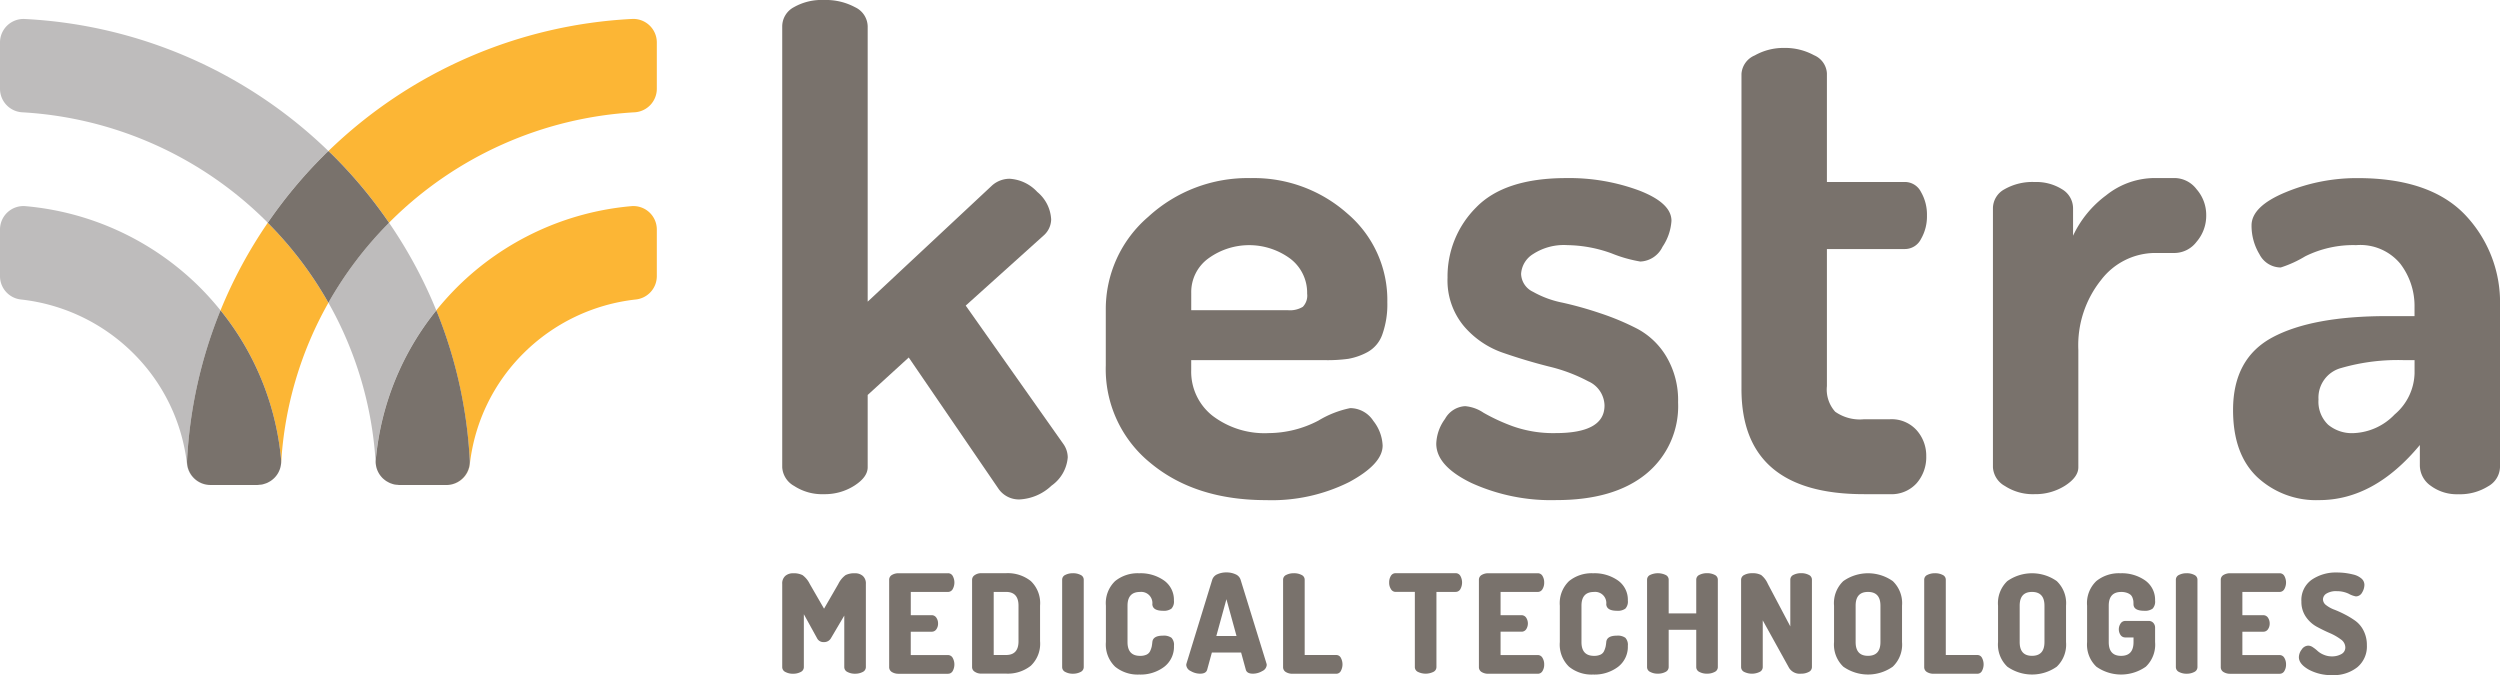 <svg id="Layer_1" data-name="Layer 1" xmlns="http://www.w3.org/2000/svg" viewBox="0 0 280 75.616"><defs><style>.cls-1{fill:#bebcbc;}.cls-2{fill:#fcb635;}.cls-3{fill:#79726c;}</style></defs><title>KMTS_Logo_Light</title><path class="cls-1" d="M42.075,51.867c0,.035.014.07.018.105a2.446,2.446,0,0,1-.011-.484,31.095,31.095,0,0,1,6.781-16.728,51.975,51.975,0,0,0-5.289-9.811,41.849,41.849,0,0,0-6.791,8.955A41.343,41.343,0,0,1,42.075,51.867Z"/><path class="cls-1" d="M36.782,16.917A52.69,52.69,0,0,0,2.8,2.129,2.632,2.632,0,0,0,0,4.734V9.936a2.64,2.64,0,0,0,2.475,2.641A42.153,42.153,0,0,1,29.8,24.752c.064.063.124.134.187.197a52.374,52.374,0,0,1,6.325-7.591C36.467,17.207,36.626,17.067,36.782,16.917Z"/><path class="cls-1" d="M20.954,51.545A51.617,51.617,0,0,1,24.698,34.764a32.303,32.303,0,0,0-2.348-2.617A31.624,31.624,0,0,0,2.857,23.09,2.624,2.624,0,0,0,0,25.697V30.951a2.628,2.628,0,0,0,2.369,2.595,21.09,21.09,0,0,1,12.533,5.992,20.77,20.77,0,0,1,6.038,12.434,2.633,2.633,0,0,0,2.616,2.349h.028A2.634,2.634,0,0,1,20.954,51.545Z"/><path class="cls-2" d="M71.086,12.577A2.643,2.643,0,0,0,73.564,9.936V4.734a2.638,2.638,0,0,0-2.8-2.61A52.7,52.7,0,0,0,36.782,16.917c.156.15.318.294.47.445a52.546,52.546,0,0,1,6.321,7.588c.064-.063.124-.13.187-.197A42.168,42.168,0,0,1,71.086,12.577Z"/><path class="cls-2" d="M24.699,34.761A31.085,31.085,0,0,1,31.48,51.486a2.75,2.75,0,0,1-.007.484c.004-.035.014-.066.018-.105a41.294,41.294,0,0,1,5.292-17.959,42.008,42.008,0,0,0-6.791-8.955A52.112,52.112,0,0,0,24.699,34.761Z"/><path class="cls-3" d="M36.783,16.918c-.155.147-.315.291-.467.445a52.667,52.667,0,0,0-6.325,7.591,41.848,41.848,0,0,1,6.791,8.955,42.036,42.036,0,0,1,6.791-8.955A52.372,52.372,0,0,0,37.253,17.366C37.101,17.212,36.938,17.068,36.783,16.918Z"/><path class="cls-3" d="M24.696,34.76a51.646,51.646,0,0,0-3.744,16.78,2.63,2.63,0,0,0,2.63,2.778h5.243c.085,0,.166-.018.251-.025.092-.007.187-.014.276-.028a3.47,3.47,0,0,0,.371-.109c.039-.014.078-.025.117-.039a2.157,2.157,0,0,0,.339-.172,1.244,1.244,0,0,0,.113-.063,3.083,3.083,0,0,0,.276-.207c.042-.039.088-.077.131-.119a2.327,2.327,0,0,0,.202-.221c.049-.06.095-.119.138-.182a2.405,2.405,0,0,0,.134-.221c.042-.077.081-.162.117-.246.028-.071.057-.14.081-.218a1.978,1.978,0,0,0,.071-.295c.014-.07.025-.14.035-.213a2.475,2.475,0,0,0,.007-.485A31.093,31.093,0,0,0,24.696,34.76Z"/><path class="cls-2" d="M49.979,54.322h.025a2.637,2.637,0,0,0,2.62-2.35,20.794,20.794,0,0,1,6.038-12.434,21.101,21.101,0,0,1,12.533-5.994,2.629,2.629,0,0,0,2.369-2.596V25.696a2.625,2.625,0,0,0-2.857-2.606A31.624,31.624,0,0,0,51.213,32.147a32.458,32.458,0,0,0-2.351,2.616A51.746,51.746,0,0,1,52.609,51.544,2.636,2.636,0,0,1,49.979,54.322Z"/><path class="cls-3" d="M42.087,51.968c.007.074.021.14.035.213a1.974,1.974,0,0,0,.071.295c.025.074.053.148.081.218.035.08.074.165.117.242a2.375,2.375,0,0,0,.134.221,2.253,2.253,0,0,0,.138.182,2.355,2.355,0,0,0,.201.224c.042.039.085.077.131.113a2.672,2.672,0,0,0,.276.21c.039.025.078.042.113.063a2.478,2.478,0,0,0,.339.172.922.922,0,0,0,.113.039,2.253,2.253,0,0,0,.375.109,2.576,2.576,0,0,0,.276.028c.085.006.166.025.254.025h5.243a2.635,2.635,0,0,0,2.63-2.778A51.63,51.63,0,0,0,48.871,34.763,31.082,31.082,0,0,0,42.09,51.491,1.952,1.952,0,0,0,42.087,51.968Z"/><path class="cls-3" d="M87.609,52.334V2.946A2.439,2.439,0,0,1,88.907.81,6.285,6.285,0,0,1,92.283,0a6.905,6.905,0,0,1,3.486.81,2.423,2.423,0,0,1,1.411,2.136V33.785l13.947-13.027a2.97,2.97,0,0,1,1.93-.737,4.582,4.582,0,0,1,3.115,1.473,4.271,4.271,0,0,1,1.559,3.09,2.453,2.453,0,0,1-.817,1.767l-8.754,7.875L119.067,49.685a2.641,2.641,0,0,1,.52,1.543,4.283,4.283,0,0,1-1.817,3.164,5.599,5.599,0,0,1-3.599,1.546,2.778,2.778,0,0,1-2.376-1.251L101.779,40.039l-4.599,4.196V52.33q0,1.105-1.485,2.059a6.127,6.127,0,0,1-3.412.958,5.728,5.728,0,0,1-3.337-.919A2.562,2.562,0,0,1,87.609,52.334Z"/><path class="cls-3" d="M133.418,34.743h10.829a2.773,2.773,0,0,0,1.669-.379,1.807,1.807,0,0,0,.484-1.477,4.792,4.792,0,0,0-1.891-3.918,7.766,7.766,0,0,0-9.16-.035,4.659,4.659,0,0,0-1.93,3.883Zm-9.57,6.181V34.669a13.601,13.601,0,0,1,4.748-10.379,16.44,16.44,0,0,1,11.5-4.342A15.765,15.765,0,0,1,150.89,23.904a12.702,12.702,0,0,1,4.49,9.945,9.971,9.971,0,0,1-.559,3.606,3.607,3.607,0,0,1-1.708,2.006,7.092,7.092,0,0,1-2.114.729,17.309,17.309,0,0,1-2.524.148H133.415V41.442a6.284,6.284,0,0,0,2.376,5.114,9.607,9.607,0,0,0,6.304,1.951,12.147,12.147,0,0,0,5.565-1.399,11.211,11.211,0,0,1,3.56-1.399,3.1,3.1,0,0,1,2.595,1.434,4.75,4.75,0,0,1,1.039,2.761q0,2.062-3.747,4.087a19.386,19.386,0,0,1-9.309,2.023q-7.938,0-12.946-4.159A13.524,13.524,0,0,1,123.848,40.923Z"/><path class="cls-3" d="M160.862,49.685a4.939,4.939,0,0,1,.976-2.76,2.746,2.746,0,0,1,2.252-1.435,4.321,4.321,0,0,1,2.064.737,21.242,21.242,0,0,0,3.263,1.509,13.564,13.564,0,0,0,4.806.771q5.477,0,5.483-3.08a3.038,3.038,0,0,0-1.822-2.721,18.482,18.482,0,0,0-4.376-1.649q-2.557-.642-5.155-1.54a10.038,10.038,0,0,1-4.411-3.006,7.984,7.984,0,0,1-1.817-5.405,10.914,10.914,0,0,1,3.193-7.864q3.187-3.293,10.09-3.296a22.495,22.495,0,0,1,8.197,1.399q3.602,1.399,3.599,3.384a5.862,5.862,0,0,1-1,2.908,2.895,2.895,0,0,1-2.485,1.656,15.341,15.341,0,0,1-3.228-.919,15.013,15.013,0,0,0-4.935-.919,6.328,6.328,0,0,0-3.857,1.004,2.804,2.804,0,0,0-1.336,2.22,2.297,2.297,0,0,0,1.336,2.003A11.085,11.085,0,0,0,175,33.898a40.895,40.895,0,0,1,4.216,1.182A28.54,28.54,0,0,1,183.4,36.834a8.375,8.375,0,0,1,3.238,3.115,9.552,9.552,0,0,1,1.308,5.117,9.781,9.781,0,0,1-3.596,8.022Q180.751,56.013,174.3,56.01a21.508,21.508,0,0,1-9.497-1.915Q160.859,52.19,160.862,49.685Z"/><path class="cls-3" d="M195.045,43.568V8.281a2.414,2.414,0,0,1,1.484-2.073,6.523,6.523,0,0,1,3.264-.839A6.752,6.752,0,0,1,203.168,6.184a2.353,2.353,0,0,1,1.446,2.017V20.382h8.754a2.017,2.017,0,0,1,1.782,1.119,5.04,5.04,0,0,1,.669,2.635,5.051,5.051,0,0,1-.669,2.637,2.017,2.017,0,0,1-1.782,1.119h-8.754v15.349a3.732,3.732,0,0,0,.927,2.873,4.805,4.805,0,0,0,3.228.842h2.891a3.771,3.771,0,0,1,3.006,1.231A4.295,4.295,0,0,1,215.74,51.114,4.421,4.421,0,0,1,214.666,54.116a3.781,3.781,0,0,1-3.006,1.231h-2.891Q195.043,55.352,195.045,43.568Z"/><path class="cls-3" d="M223.209,52.334V23.333a2.431,2.431,0,0,1,1.296-2.136,6.289,6.289,0,0,1,3.376-.811,5.444,5.444,0,0,1,3.08.817,2.486,2.486,0,0,1,1.222,2.154v3.044a11.894,11.894,0,0,1,3.709-4.528,8.735,8.735,0,0,1,5.416-1.932h2.303a3.133,3.133,0,0,1,2.411,1.262,4.356,4.356,0,0,1,1.074,2.897,4.454,4.454,0,0,1-1.074,2.971,3.133,3.133,0,0,1-2.411,1.262h-2.303a7.656,7.656,0,0,0-5.974,3.01,11.71,11.71,0,0,0-2.56,7.854v13.14c0,.732-.496,1.42-1.482,2.055a6.188,6.188,0,0,1-3.414.954,5.736,5.736,0,0,1-3.337-.919A2.565,2.565,0,0,1,223.209,52.334Z"/><path class="cls-3" d="M259.672,44.735a3.569,3.569,0,0,0,1.076,2.831,4.17,4.17,0,0,0,2.856.944,6.716,6.716,0,0,0,4.6-2.094,6.244,6.244,0,0,0,2.227-4.609V40.338h-1.113a22.788,22.788,0,0,0-7.086.873A3.433,3.433,0,0,0,259.672,44.735Zm-9.569,1.186q0-5.792,4.45-8.155,4.45-2.363,12.834-2.361h3.04v-.985a7.798,7.798,0,0,0-1.594-4.882,5.821,5.821,0,0,0-4.936-2.083,12.111,12.111,0,0,0-5.714,1.252,12.707,12.707,0,0,1-2.742,1.251,2.689,2.689,0,0,1-2.377-1.473,6.18,6.18,0,0,1-.891-3.237q0-2.136,3.823-3.718a20.817,20.817,0,0,1,8.049-1.582q8.089,0,12.02,4.085A14.203,14.203,0,0,1,280,34.301V52.334a2.543,2.543,0,0,1-1.336,2.136,5.931,5.931,0,0,1-3.337.884,4.899,4.899,0,0,1-3.08-.944,2.803,2.803,0,0,1-1.224-2.283v-2.284q-5.117,6.172-11.277,6.17a9.652,9.652,0,0,1-6.936-2.578Q250.1,50.857,250.103,45.921Z"/><path class="cls-3" d="M87.609,74.715V65.405a1.12,1.12,0,0,1,.35-.908,1.304,1.304,0,0,1,.859-.291,2.206,2.206,0,0,1,1.064.207,2.693,2.693,0,0,1,.813.992l1.598,2.768,1.598-2.768a2.697,2.697,0,0,1,.813-.992,2.205,2.205,0,0,1,1.064-.207,1.29,1.29,0,0,1,.859.291,1.12,1.12,0,0,1,.35.908v9.31a.603.603,0,0,1-.357.547,1.792,1.792,0,0,1-.852.193,1.747,1.747,0,0,1-.852-.193.603.603,0,0,1-.357-.547V68.945l-1.488,2.525a.873.873,0,0,1-.806.445.791.791,0,0,1-.76-.445L90.031,68.794v5.924a.603.603,0,0,1-.357.547,1.792,1.792,0,0,1-.852.193,1.746,1.746,0,0,1-.852-.193A.602.602,0,0,1,87.609,74.715Z"/><path class="cls-3" d="M99.586,74.715V64.943a.611.611,0,0,1,.311-.548,1.419,1.419,0,0,1,.746-.192h5.522a.588.588,0,0,1,.541.308,1.526,1.526,0,0,1-.007,1.478.6.6,0,0,1-.534.308H102.008v2.604h2.326a.613.613,0,0,1,.534.277,1.12,1.12,0,0,1,.195.663,1.088,1.088,0,0,1-.187.632.611.611,0,0,1-.545.278h-2.326v2.616h4.158a.597.597,0,0,1,.534.309,1.522,1.522,0,0,1,.007,1.477.593.593,0,0,1-.541.309h-5.522a1.381,1.381,0,0,1-.746-.193A.632.632,0,0,1,99.586,74.715Z"/><path class="cls-3" d="M111.295,73.36h1.382c.93,0,1.396-.511,1.396-1.54V67.835c0-1.024-.467-1.54-1.396-1.54h-1.382Zm-2.422,1.368V64.924a.624.624,0,0,1,.293-.508,1.258,1.258,0,0,1,.76-.218h2.747a4.153,4.153,0,0,1,2.775.877,3.41,3.41,0,0,1,1.039,2.754v3.985a3.4,3.4,0,0,1-1.039,2.753,4.154,4.154,0,0,1-2.775.877h-2.747a1.271,1.271,0,0,1-.76-.213A.605.605,0,0,1,108.873,74.728Z"/><path class="cls-3" d="M118.961,74.715V64.929a.585.585,0,0,1,.357-.54,1.83,1.83,0,0,1,.852-.186,1.792,1.792,0,0,1,.852.186.585.585,0,0,1,.357.54v9.786a.603.603,0,0,1-.357.547,1.803,1.803,0,0,1-.852.193,1.746,1.746,0,0,1-.852-.193A.597.597,0,0,1,118.961,74.715Z"/><path class="cls-3" d="M123.861,71.912V67.836a3.41,3.41,0,0,1,1.032-2.754,4.008,4.008,0,0,1,2.69-.876,4.557,4.557,0,0,1,2.8.817,2.647,2.647,0,0,1,1.096,2.244,1.154,1.154,0,0,1-.279.902,1.441,1.441,0,0,1-.93.238c-.778,0-1.177-.241-1.209-.723a1.25,1.25,0,0,0-1.382-1.385q-1.395,0-1.397,1.54v4.076q0,1.543,1.411,1.541a1.672,1.672,0,0,0,.721-.137.837.837,0,0,0,.414-.425,2.6,2.6,0,0,0,.163-.47c.025-.123.049-.292.071-.509.042-.48.438-.722,1.195-.722a1.478,1.478,0,0,1,.948.238,1.149,1.149,0,0,1,.279.902A2.825,2.825,0,0,1,130.387,74.687a4.383,4.383,0,0,1-2.8.862,4.001,4.001,0,0,1-2.69-.876A3.438,3.438,0,0,1,123.861,71.912Z"/><path class="cls-3" d="M136.228,71.235h2.263l-1.131-4.125Zm-3.369,3.234a.781.781,0,0,1,.032-.168l2.885-9.39a1,1,0,0,1,.566-.593,2.374,2.374,0,0,1,1.015-.207,2.401,2.401,0,0,1,1.018.207.992.992,0,0,1,.566.593l2.902,9.39a.781.781,0,0,1,.032.168.828.828,0,0,1-.502.691,2.058,2.058,0,0,1-1.05.292c-.445,0-.707-.148-.792-.446l-.527-1.926h-3.274l-.527,1.926c-.085.298-.347.446-.792.446a2.078,2.078,0,0,1-1.047-.292A.826.826,0,0,1,132.859,74.469Z"/><path class="cls-3" d="M143.706,74.715V64.929a.58.58,0,0,1,.357-.54,1.831,1.831,0,0,1,.852-.186,1.782,1.782,0,0,1,.852.186.585.585,0,0,1,.357.54V73.361h3.535a.573.573,0,0,1,.513.309,1.558,1.558,0,0,1,0,1.481.569.569,0,0,1-.513.309h-4.9a1.381,1.381,0,0,1-.746-.193A.625.625,0,0,1,143.706,74.715Z"/><path class="cls-3" d="M155.586,65.233a1.356,1.356,0,0,1,.187-.726.6.6,0,0,1,.544-.309h6.703a.598.598,0,0,1,.545.309,1.53,1.53,0,0,1-.007,1.48.604.604,0,0,1-.534.306h-2.143v8.414a.598.598,0,0,1-.357.551,1.977,1.977,0,0,1-1.704,0,.599.599,0,0,1-.357-.551V66.292h-2.139a.596.596,0,0,1-.534-.306A1.286,1.286,0,0,1,155.586,65.233Z"/><path class="cls-3" d="M165.638,74.715V64.943a.613.613,0,0,1,.311-.548,1.421,1.421,0,0,1,.746-.192h5.523a.603.603,0,0,1,.545.308,1.379,1.379,0,0,1,.186.723,1.365,1.365,0,0,1-.194.755.598.598,0,0,1-.534.308H168.064v2.604h2.326a.625.625,0,0,1,.539.277,1.191,1.191,0,0,1,.007,1.294.616.616,0,0,1-.545.278H168.064v2.616h4.157a.595.595,0,0,1,.534.309,1.386,1.386,0,0,1,.194.754,1.341,1.341,0,0,1-.186.723.597.597,0,0,1-.545.309h-5.526a1.382,1.382,0,0,1-.746-.193A.627.627,0,0,1,165.638,74.715Z"/><path class="cls-3" d="M174.7,71.912V67.836a3.423,3.423,0,0,1,1.033-2.754,4.005,4.005,0,0,1,2.691-.876,4.56,4.56,0,0,1,2.8.817,2.639,2.639,0,0,1,1.095,2.244,1.153,1.153,0,0,1-.28.902,1.442,1.442,0,0,1-.929.238q-1.161,0-1.209-.723a1.247,1.247,0,0,0-1.379-1.385q-1.396,0-1.397,1.54v4.076q0,1.543,1.41,1.541a1.674,1.674,0,0,0,.721-.137.813.813,0,0,0,.41-.425,2.519,2.519,0,0,0,.163-.47,4.443,4.443,0,0,0,.071-.509q.064-.721,1.194-.722a1.456,1.456,0,0,1,.944.238,1.147,1.147,0,0,1,.28.902,2.826,2.826,0,0,1-1.095,2.354,4.386,4.386,0,0,1-2.8.862,4.005,4.005,0,0,1-2.691-.876A3.44,3.44,0,0,1,174.7,71.912Z"/><path class="cls-3" d="M184.471,74.714V64.927a.585.585,0,0,1,.357-.539,2.048,2.048,0,0,1,1.708,0,.586.586,0,0,1,.356.539v3.771h3.087V64.924a.587.587,0,0,1,.357-.54,1.836,1.836,0,0,1,.852-.186,1.8,1.8,0,0,1,.853.186.588.588,0,0,1,.356.54v9.787a.596.596,0,0,1-.356.547,1.796,1.796,0,0,1-.853.193,1.757,1.757,0,0,1-.852-.193.603.603,0,0,1-.357-.547V70.539h-3.087v4.171a.604.604,0,0,1-.356.547,1.8,1.8,0,0,1-.856.193,1.744,1.744,0,0,1-.852-.193A.59.59,0,0,1,184.471,74.714Z"/><path class="cls-3" d="M195.003,74.714v-9.773a.604.604,0,0,1,.356-.547,1.801,1.801,0,0,1,.857-.193,2.063,2.063,0,0,1,1.033.201,2.6,2.6,0,0,1,.753.999l2.513,4.757V64.924a.587.587,0,0,1,.357-.54,1.841,1.841,0,0,1,.855-.186,1.788,1.788,0,0,1,.852.186.587.587,0,0,1,.357.54v9.787a.603.603,0,0,1-.357.547,1.775,1.775,0,0,1-.852.193,1.404,1.404,0,0,1-1.351-.646L197.428,69.48v5.234a.603.603,0,0,1-.357.547,1.986,1.986,0,0,1-1.708,0A.602.602,0,0,1,195.003,74.714Z"/><path class="cls-3" d="M207.831,71.912c0,1.028.46,1.54,1.382,1.54.931,0,1.397-.511,1.397-1.54V67.836c0-1.024-.466-1.54-1.397-1.54q-1.384,0-1.382,1.54Zm-2.418,0V67.836a3.4,3.4,0,0,1,1.039-2.754,4.81,4.81,0,0,1,5.536,0,3.411,3.411,0,0,1,1.039,2.754v4.076a3.411,3.411,0,0,1-1.039,2.757,4.806,4.806,0,0,1-5.536,0A3.411,3.411,0,0,1,205.413,71.912Z"/><path class="cls-3" d="M215.511,74.715V64.929a.581.581,0,0,1,.356-.54,1.835,1.835,0,0,1,.853-.186,1.78,1.78,0,0,1,.852.186.585.585,0,0,1,.357.54V73.361h3.535a.573.573,0,0,1,.514.309,1.566,1.566,0,0,1,0,1.481.576.576,0,0,1-.514.309h-4.9a1.383,1.383,0,0,1-.746-.193A.625.625,0,0,1,215.511,74.715Z"/><path class="cls-3" d="M226.204,71.912c0,1.028.46,1.54,1.379,1.54.929,0,1.397-.511,1.397-1.54V67.836c0-1.024-.468-1.54-1.397-1.54q-1.379,0-1.379,1.54Zm-2.423,0V67.836a3.405,3.405,0,0,1,1.039-2.754,4.813,4.813,0,0,1,5.537,0,3.417,3.417,0,0,1,1.039,2.754v4.076a3.416,3.416,0,0,1-1.039,2.757,4.808,4.808,0,0,1-5.537,0A3.416,3.416,0,0,1,223.781,71.912Z"/><path class="cls-3" d="M233.754,71.912V67.836a3.408,3.408,0,0,1,1.033-2.754,4.003,4.003,0,0,1,2.69-.876,4.556,4.556,0,0,1,2.8.817,2.645,2.645,0,0,1,1.092,2.244,1.153,1.153,0,0,1-.278.902,1.445,1.445,0,0,1-.931.238c-.796,0-1.197-.241-1.209-.723,0-.144-.007-.263-.013-.36a1.795,1.795,0,0,0-.092-.361.845.845,0,0,0-.216-.341,1.339,1.339,0,0,0-.41-.224,1.876,1.876,0,0,0-.644-.099c-.929,0-1.397.513-1.397,1.54v4.076c0,1.028.46,1.54,1.379,1.54.931,0,1.397-.511,1.397-1.54v-.522h-.916a.634.634,0,0,1-.537-.27,1.158,1.158,0,0,1,.007-1.294.62.62,0,0,1,.527-.284h2.606a.675.675,0,0,1,.537.225.78.78,0,0,1,.191.529v1.614a3.411,3.411,0,0,1-1.039,2.757,4.806,4.806,0,0,1-5.536,0A3.411,3.411,0,0,1,233.754,71.912Z"/><path class="cls-3" d="M243.697,74.715V64.929a.585.585,0,0,1,.357-.54,1.828,1.828,0,0,1,.852-.186,1.785,1.785,0,0,1,.852.186.585.585,0,0,1,.357.54v9.786a.603.603,0,0,1-.357.547,1.785,1.785,0,0,1-.852.193,1.744,1.744,0,0,1-.852-.193A.603.603,0,0,1,243.697,74.715Z"/><path class="cls-3" d="M248.726,74.715V64.943a.61.61,0,0,1,.311-.548,1.417,1.417,0,0,1,.746-.192H255.304a.598.598,0,0,1,.545.308,1.524,1.524,0,0,1-.007,1.478.603.603,0,0,1-.539.308h-4.157v2.604h2.326a.625.625,0,0,1,.539.277,1.148,1.148,0,0,1,.194.663,1.093,1.093,0,0,1-.188.632.616.616,0,0,1-.545.278h-2.326v2.616H255.304a.604.604,0,0,1,.539.309,1.401,1.401,0,0,1,.194.754,1.372,1.372,0,0,1-.188.723.595.595,0,0,1-.545.309h-5.521a1.378,1.378,0,0,1-.746-.193A.62.62,0,0,1,248.726,74.715Z"/><path class="cls-3" d="M257.475,73.605a1.455,1.455,0,0,1,.318-.862.908.908,0,0,1,.74-.432.971.971,0,0,1,.52.19,3.809,3.809,0,0,1,.525.414,2.345,2.345,0,0,0,.675.414,2.259,2.259,0,0,0,.916.186,2.12,2.12,0,0,0,1.054-.252.826.826,0,0,0,.453-.761,1.112,1.112,0,0,0-.506-.891,6.01,6.01,0,0,0-1.224-.701c-.481-.207-.965-.446-1.449-.706a3.553,3.553,0,0,1-1.234-1.115,2.938,2.938,0,0,1-.506-1.722,2.781,2.781,0,0,1,1.163-2.442,4.788,4.788,0,0,1,2.807-.806,7.736,7.736,0,0,1,.845.046,7.995,7.995,0,0,1,.995.182,2.154,2.154,0,0,1,.898.434.935.935,0,0,1,.349.73,1.692,1.692,0,0,1-.254.845.788.788,0,0,1-.708.439,2.574,2.574,0,0,1-.791-.292,3.062,3.062,0,0,0-1.337-.291,2.026,2.026,0,0,0-1.163.27.78.78,0,0,0-.389.652.835.835,0,0,0,.364.649,3.419,3.419,0,0,0,.909.499,11.85,11.85,0,0,1,1.188.54,9.422,9.422,0,0,1,1.184.722,3.055,3.055,0,0,1,.909,1.102,3.514,3.514,0,0,1,.364,1.617,3.013,3.013,0,0,1-1.072,2.468,4.265,4.265,0,0,1-2.807.885,5.351,5.351,0,0,1-2.624-.614C257.847,74.581,257.475,74.118,257.475,73.605Z"/></svg>